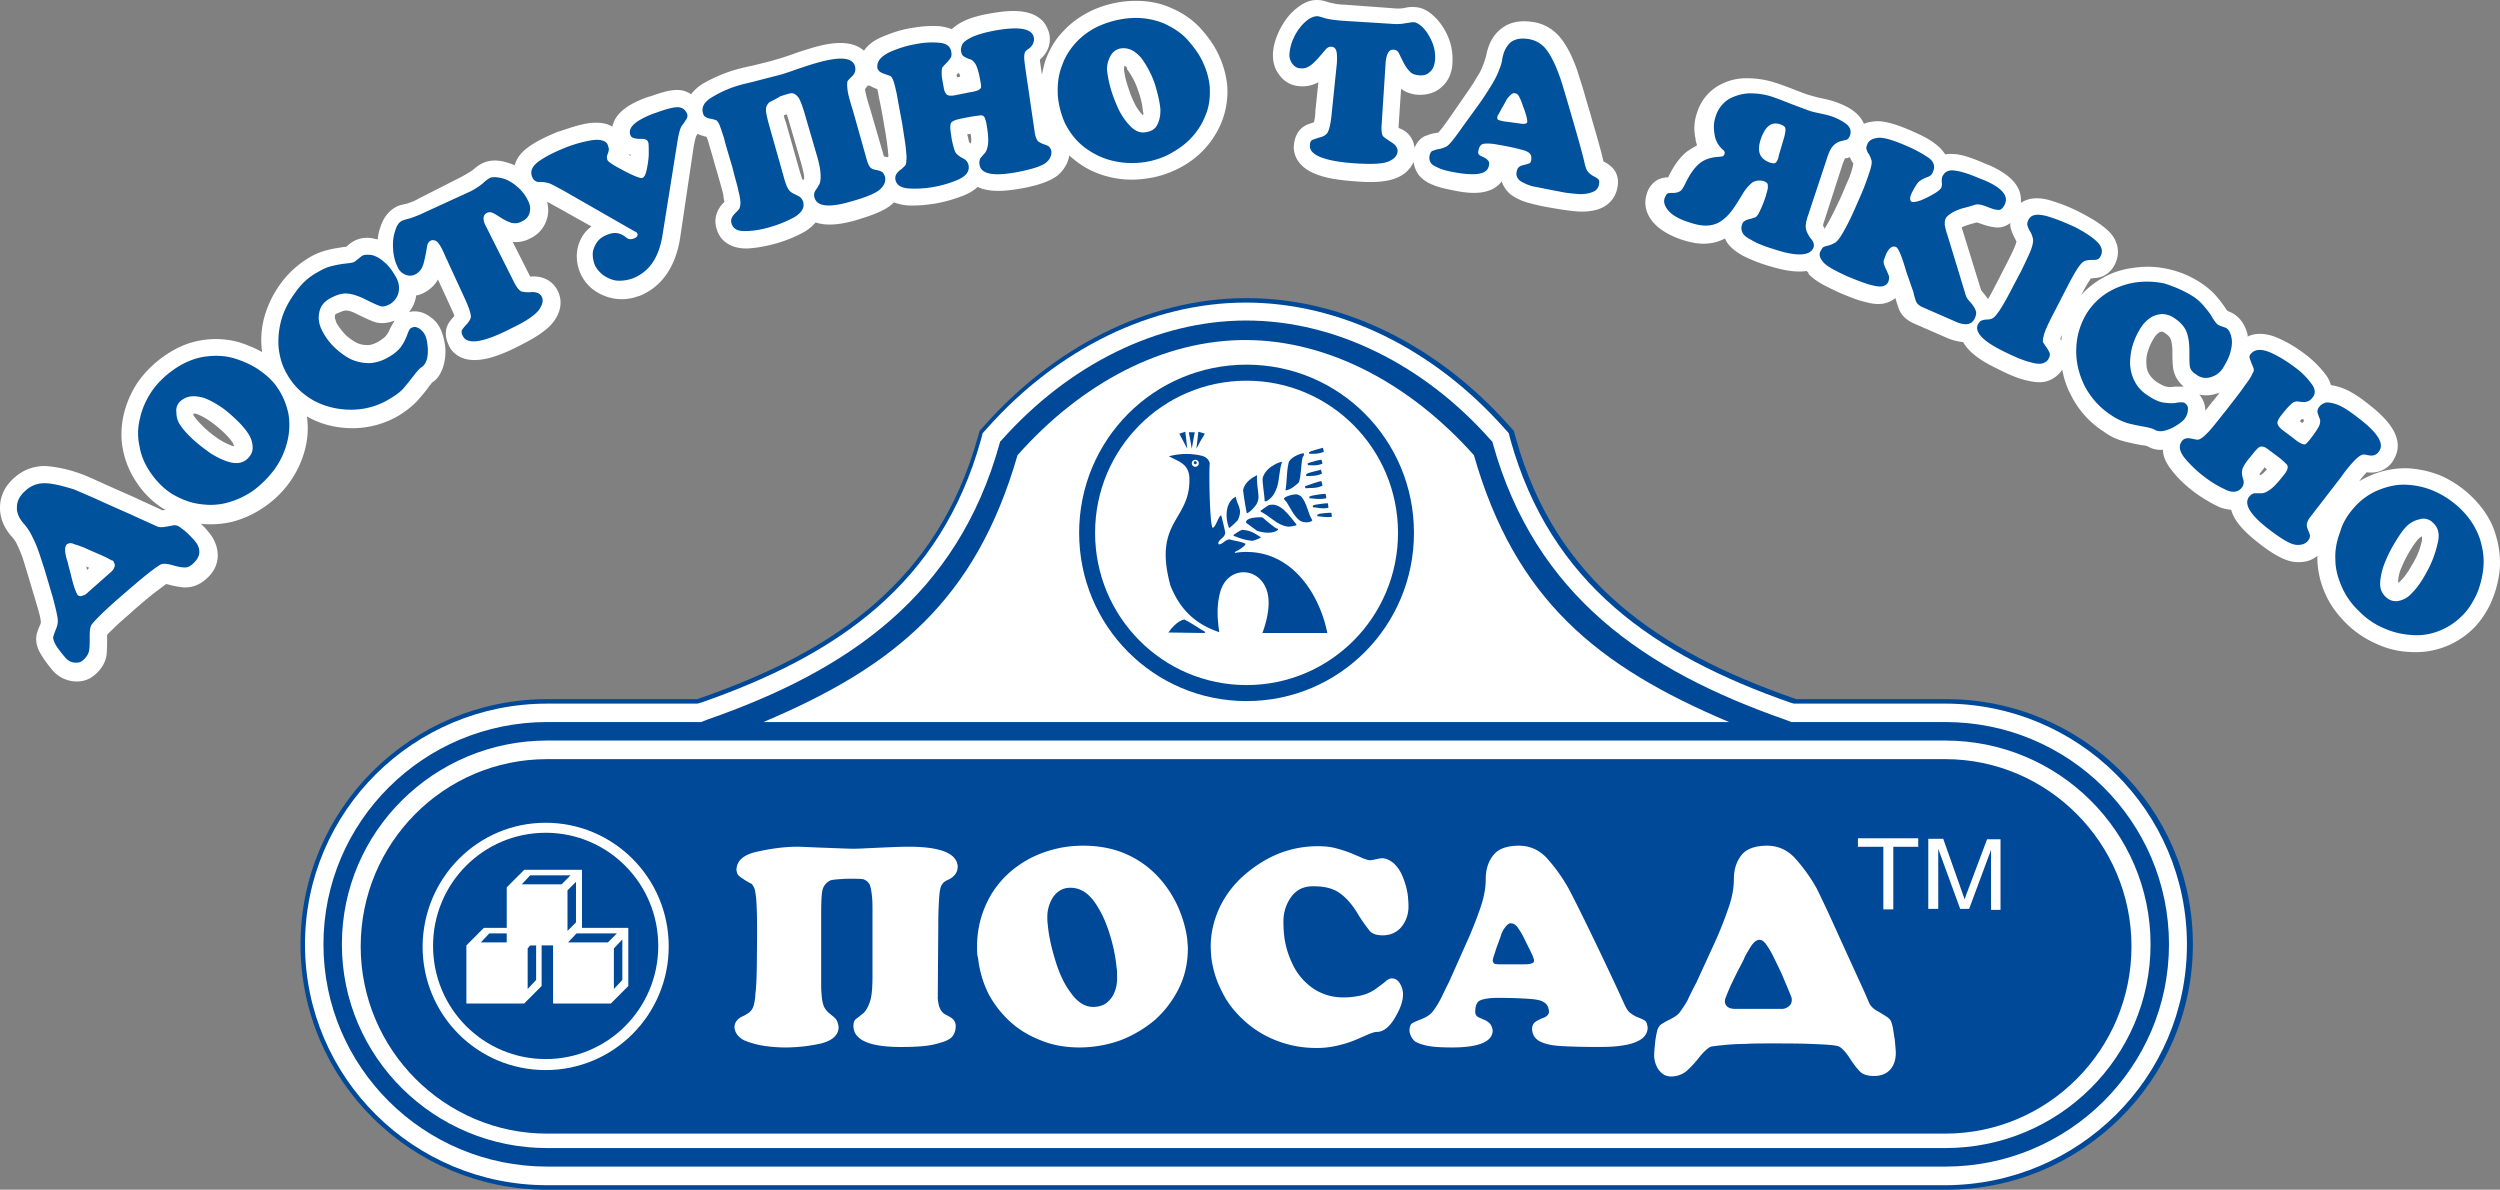 <?xml version="1.0" encoding="UTF-8"?> <svg xmlns="http://www.w3.org/2000/svg" xmlns:xlink="http://www.w3.org/1999/xlink" width="145" height="69"><rect width="100%" height="100%" fill="#808080" stroke="none"/><use xlink:href="#path0_fill" fill="#FFF"></use><use xlink:href="#path1_fill" transform="translate(.98 .94)" fill="#00529C"></use><use xlink:href="#path2_fill" transform="translate(105.54 7.99)" fill="#00529C"></use><use xlink:href="#path3_fill" transform="translate(17.43 17.29)" fill="#004999"></use><use xlink:href="#path4_fill" transform="translate(17.69 17.55)" fill="#FFF"></use><use xlink:href="#path5_fill" transform="translate(20.92 44.03)" fill="#004999"></use><use xlink:href="#path6_fill" transform="translate(68.95 25.07)" fill="#004999"></use><use xlink:href="#path7_fill" transform="translate(69.39 25.04)" fill="#004999"></use><use xlink:href="#path8_fill" transform="translate(68.4 25.04)" fill="#004999"></use><use xlink:href="#path9_fill" transform="translate(67.77 35.93)" fill="#004999"></use><use xlink:href="#path10_fill" transform="translate(71.55 30.73)" fill="#004999"></use><use xlink:href="#path11_fill" transform="translate(72.27 30)" fill="#004999"></use><use xlink:href="#path12_fill" transform="translate(71.14 28.81)" fill="#004999"></use><use xlink:href="#path13_fill" transform="translate(73.11 29.27)" fill="#004999"></use><use xlink:href="#path14_fill" transform="translate(74.47 28.67)" fill="#004999"></use><use xlink:href="#path15_fill" transform="translate(72.1 27.56)" fill="#004999"></use><use xlink:href="#path16_fill" transform="translate(73.23 26.78)" fill="#004999"></use><use xlink:href="#path17_fill" transform="translate(74.56 26.29)" fill="#004999"></use><use xlink:href="#path18_fill" transform="translate(75.69 27.91)" fill="#004999"></use><use xlink:href="#path19_fill" transform="translate(75.75 27.24)" fill="#004999"></use><use xlink:href="#path20_fill" transform="translate(75.84 26.66)" fill="#004999"></use><use xlink:href="#path21_fill" transform="translate(75.92 25.97)" fill="#004999"></use><use xlink:href="#path22_fill" transform="translate(75.94 28.64)" fill="#004999"></use><use xlink:href="#path23_fill" transform="translate(76.14 29.19)" fill="#004999"></use><use xlink:href="#path24_fill" transform="translate(76.4 29.74)" fill="#004999"></use><use xlink:href="#path25_fill" transform="translate(67.61 26.33)" fill="#004999"></use><use xlink:href="#path26_fill" transform="translate(62.59 21.15)" fill="#004999"></use><use xlink:href="#path27_fill" transform="translate(69.24 26.75)" fill="#004999"></use><use xlink:href="#path28_fill" transform="translate(18.76 18.59)" fill="#004999"></use><use xlink:href="#path29_fill" transform="translate(24.51 47.72)" fill="#FFF"></use><use xlink:href="#path30_fill" transform="translate(95.94 49.05)" fill="#FFF"></use><use xlink:href="#path31_fill" transform="translate(81.75 49.05)" fill="#FFF"></use><use xlink:href="#path32_fill" transform="translate(70.22 49.08)" fill="#FFF"></use><use xlink:href="#path33_fill" transform="translate(56.67 49.05)" fill="#FFF"></use><use xlink:href="#path34_fill" transform="translate(42.6 49.11)" fill="#FFF"></use><use xlink:href="#path35_fill" transform="translate(111.84 48.65)" fill="#FFF"></use><use xlink:href="#path36_fill" transform="translate(107.76 48.62)" fill="#FFF"></use><use xlink:href="#path37_fill" transform="translate(27.05 50.45)" fill="#FFF"></use><defs><path id="path0_fill" d="M104.787 15.717c-.751.116-1.618-.116-2.283-.32a8.84 8.84 0 0 1-1.445-.58c-.347-.203-.722-.465-.925-.813l-.086-.174a2.405 2.405 0 0 1-.983.29c-.491.058-1.011-.058-1.474-.203-.607-.203-1.213-.494-1.647-.958-.434-.465-.636-1.075-.434-1.714.116-.377.376-.725.752-.87.173-.059.318-.088.491-.088.26-.552.607-1.103 1.07-1.48.202-.146.404-.262.606-.378-.029-.116-.086-.232-.086-.378a2.682 2.682 0 0 1 .086-1.51 2.737 2.737 0 0 1 1.185-1.539 3.205 3.205 0 0 1 1.705-.464c.549 0 1.127.087 1.647.261.376.116.752.262 1.127.407.318.116.636.261.983.348.202.058.405.116.578.145.26.058.52.117.78.204.405.145.809.319 1.127.58.26.204.434.436.549.697.203-.087.405-.116.636-.145.723-.058 1.734.378 2.37.668.462.203.896.435 1.271.755.174.145.318.32.434.493.231-.029.433-.029.693 0 .55.088 1.128.32 1.648.552l.231.087c.838.378 1.821.988 1.821 2.004v.174c.491-.348 1.184-.32 1.791-.116a9.577 9.577 0 0 1 1.705.697c.492.261 1.012.551 1.445.929.636.523.896 1.307.491 2.09-.173.32-.433.581-.809.698-.173.058-.375.058-.578.087-.029.058-.057.116-.086.145-.174.261-.318.552-.463.813a4.884 4.884 0 0 1 1.041-.871 4.719 4.719 0 0 1 1.936-.697 5.425 5.425 0 0 1 2.052.058 5.61 5.61 0 0 1 1.878.784c.318.203.636.465.896.755.202.232.405.494.578.755.029.058.058.087.116.145.144.058.289.116.404.203.376.262.607.64.723 1.075a.445.445 0 0 1 .028.203c.521-.261 1.185-.174 1.763.087.607.261 1.156.61 1.676 1.016.405.32.752.668 1.041 1.046.173.203.289.435.347.668.26.029.52.116.751.203.52.203 1.069.61 1.503.958.809.639 1.907 1.655 1.56 2.788a2.194 2.194 0 0 1-.26.522c-.347.465-.896.668-1.474.581a4.14 4.14 0 0 0-.433.523c.231-.146.491-.262.751-.378a5.183 5.183 0 0 1 1.994-.377 5.847 5.847 0 0 1 1.994.435 6.09 6.09 0 0 1 1.763 1.19c.607.581 1.098 1.278 1.358 2.062.231.697.347 1.423.289 2.178a6.29 6.29 0 0 1-.491 1.888 5.228 5.228 0 0 1-.925 1.422 4.76 4.76 0 0 1-3.814 1.48 5.039 5.039 0 0 1-1.966-.492 5.755 5.755 0 0 1-1.705-1.162c-.491-.493-.924-1.045-1.213-1.713a5.196 5.196 0 0 1-.463-1.974v-.233c-.375.32-.867.407-1.358.349-.722-.087-1.589-.726-2.138-1.162-.578-.464-1.301-1.103-1.503-1.858-.289-.03-.578-.087-.838-.233a7.86 7.86 0 0 1-1.474-.929 6.578 6.578 0 0 1-1.185-1.19c-.26-.349-.462-.726-.462-1.133a1.413 1.413 0 0 1-.896-.203 1.222 1.222 0 0 0-.318-.058 13.977 13.977 0 0 1-1.069-.232 3.475 3.475 0 0 1-1.185-.581 5.286 5.286 0 0 1-1.85-2.062 4.944 4.944 0 0 1-.52-1.51 1.638 1.638 0 0 1-.722.61c-.434.203-.954.116-1.416 0-.607-.145-1.243-.464-1.821-.755-.636-.32-1.416-.784-1.792-1.452a3.088 3.088 0 0 1-.982-.261l-1.792-.784a2.087 2.087 0 0 1-.549-.32 1.406 1.406 0 0 1-.434-.638c-.057-.174-.115-.349-.173-.552a1.458 1.458 0 0 1-.462.261c-.405.146-.867.088-1.272-.029-.52-.116-1.04-.348-1.532-.551-.549-.262-1.358-.61-1.762-1.075 0-.058-.058-.116-.116-.174zm1.04-2.439c0-.029.029-.029.029-.058.318-.523.607-1.133.867-1.684.174-.378.318-.755.492-1.133.115-.261.202-.551.26-.813 0-.029 0-.058.029-.087a1.565 1.565 0 0 1-.203-.377h-.029a.834.834 0 0 1-.26.058 2.72 2.72 0 0 0-.173.435l-1.012 3.136c-.028.087-.086.233-.086.349.029.058.058.087.086.116-.028.029-.028.029 0 .058zm22.917 9.495a.405.405 0 0 1-.202.058c-.318.116-.665.116-.983.058.231.262.347.581.347.93.173-.204.318-.407.462-.581.145-.174.261-.32.376-.465zm-9.161-3.34a1.84 1.84 0 0 0-.086.233c.028.03.028.058.057.087 0-.087.029-.203.029-.32zm-2.976-6.503c-.232.174-.521.29-.838.26-.347-.028-.694-.144-1.012-.26-.029 0-.087-.03-.115-.03-.174.059-.347.088-.492.146-.115.029-.26.087-.375.145.028.058.028.116.057.174l1.07 3.455a.631.631 0 0 0 .115.146c.087.116.203.261.289.377.231-.377.463-.87.578-1.074l.52-1.016c.174-.349.405-.784.521-1.133 0-.029.028-.087.028-.116 0-.03-.028-.03-.028-.058-.087-.174-.203-.378-.261-.58-.057-.146-.086-.291-.057-.436zm10.056 9.495a1.691 1.691 0 0 1-.606-.988c-.058-.348-.058-.726-.058-1.074 0-.232-.029-.523-.116-.726-.058-.145-.26-.29-.404-.377-.029 0-.058-.03-.087-.03a.411.411 0 0 0-.174.059.894.894 0 0 0-.231.232 3.212 3.212 0 0 0-.404.842c-.087.261-.116.523-.087.784 0 .203.058.407.173.58.116.175.261.32.434.436.144.087.376.233.549.262.144.029.318.029.462 0h.549zm4.393 5.14c.029 0 .058-.03.087-.03.115-.058.231-.203.347-.32a.633.633 0 0 1-.145-.115l-.058.087c-.058.087-.173.203-.231.32 0 .028 0 .057.029.057h-.029zm2.543-3.253h-.115c-.029.03-.058.058-.087.116l.144.116c.029-.058.058-.087.087-.116 0-.058-.029-.087-.029-.116zm6.878 6.795c-.058.029-.116.058-.173.116-.174.174-.347.435-.492.668a6.85 6.85 0 0 0-.52 1.016 2.13 2.13 0 0 0-.202.842v.058a.746.746 0 0 0 .173-.145c.289-.29.52-.697.723-1.045a4.34 4.34 0 0 0 .491-1.278v-.232zM82.044 8.574c.115-.29.318-.552.636-.697h.028a2.3 2.3 0 0 1 .636-.174c.029 0 .058 0 .087-.03.202-.202.52-.667.665-.87l.982-1.423c.202-.29.405-.58.578-.9a2.93 2.93 0 0 0 .347-.668c.087-.203.144-.407.202-.61.116-.61.376-1.161.867-1.539.55-.435 1.214-.493 1.907-.377.694.116 1.272.522 1.677 1.103.346.494.606 1.075.809 1.655.086.262.173.552.26.813.173.552.318 1.104.491 1.655.26.93.55 1.859.78 2.817v.029c.232.116.434.261.578.436.26.319.318.697.231 1.103-.115.61-.52 1.045-1.127 1.249a3.392 3.392 0 0 1-1.213.116c-.376-.03-.752-.087-1.127-.146-.52-.087-1.04-.174-1.56-.319a3.26 3.26 0 0 1-1.128-.494 1.626 1.626 0 0 1-.549-.784c-.607.813-1.792.726-2.659.552-.433-.087-.924-.174-1.33-.348-.375-.145-.721-.378-.924-.726a1.686 1.686 0 0 1-.202-.61c-.174.436-.55.755-.983.93-.664.29-1.676.26-2.37.203-1.155-.088-3.207-.262-3.554-1.656-.029-.145-.058-.29-.029-.435.03-.465.231-.9.636-1.133.144-.087.347-.145.52-.203.058-.203.087-.494.087-.668l.173-1.655a1.932 1.932 0 0 1-1.069.232 1.564 1.564 0 0 1-1.243-.725c-.26-.349-.346-.784-.318-1.22.03-.494.203-.958.405-1.365.231-.435.491-.813.867-1.132.405-.349.867-.61 1.416-.552.173 0 .405.087.607.145.26.058.549.116.81.116l2.802.204c.231.029.463.029.665 0 .231-.058.462-.087.694-.058.462.029.838.29 1.155.61.318.319.578.725.752 1.16.202.495.26.988.231 1.51-.029.494-.202.959-.578 1.307-.376.378-.896.523-1.445.494-.347-.029-.694-.145-.954-.348l-.144 2.177v.088c.029.029.087.029.115.058.434.174.752.58.81 1.103zm-21.617-4.24c.058-.26.116-.551.203-.812.23-.64.578-1.249 1.069-1.743.462-.493 1.04-.9 1.676-1.19a6.107 6.107 0 0 1 2.052-.523c.838-.058 1.676.03 2.456.378.694.29 1.3.697 1.792 1.248.434.494.81 1.017 1.07 1.626.23.523.375 1.075.433 1.626a4.802 4.802 0 0 1-.318 2.12 5.185 5.185 0 0 1-1.127 1.713 5.352 5.352 0 0 1-1.676 1.133c-.636.29-1.3.435-1.994.493a5.456 5.456 0 0 1-2.052-.232 4.966 4.966 0 0 1-1.763-.958 1.406 1.406 0 0 1-.231-.203c-.058.435-.29.813-.636 1.132-.549.465-1.59.697-2.283.813-.722.116-1.676.232-2.399-.116-.202.203-.462.348-.722.464a8.53 8.53 0 0 1-1.676.494c-.55.087-1.098.145-1.676.116a3.083 3.083 0 0 1-.78-.174c-.492.523-1.503.813-2.14 1.016-.693.204-1.646.407-2.398.145a2.504 2.504 0 0 1-.664.552c-.52.29-1.04.494-1.619.668-.549.145-1.098.261-1.647.29-.838.03-1.59-.319-1.82-1.161-.174-.58.028-1.133.462-1.539a1.752 1.752 0 0 1-.058-.348c-.087-.436-.231-.871-.347-1.307-.173-.552-.318-1.133-.491-1.684-.029-.145-.087-.29-.145-.436a2.83 2.83 0 0 1-.462-.145c-.029 0-.029-.029-.058-.029-.029.058-.057.087-.086.145a5.078 5.078 0 0 0-.145.639l-.78 5.256c-.231 1.48-.925 2.787-2.37 3.368h-.029a2.724 2.724 0 0 1-1.445.145 2.83 2.83 0 0 1-1.242-.552 2.423 2.423 0 0 1-.752-1.045 2.4 2.4 0 0 1-.115-1.277c.086-.407.26-.784.549-1.075.087-.087.173-.174.26-.232L32.28 12c-.173-.087-.347-.203-.55-.29.088.32.088.639 0 .958a1.79 1.79 0 0 1-.982 1.162 1.77 1.77 0 0 1-1.011.203l.982 1.945c0 .03.03.059.03.059h.115c.607-.03 1.185.232 1.474.813.318.61.173 1.248-.203 1.77-.404.582-1.3 1.075-1.936 1.395-1.011.522-2.89 1.422-3.901.406a1.105 1.105 0 0 1-.26-.377c-.203-.407-.26-.872-.03-1.278.088-.145.232-.32.348-.436-.058-.203-.203-.464-.26-.61l-.694-1.51c-.173.32-.462.581-.78.756a1.663 1.663 0 0 1-.491.174v.058a1.97 1.97 0 0 1-.405.9 1.373 1.373 0 0 1 1.011.145c.318.175.578.407.752.726.173.32.26.668.318 1.017.057.377.029.755-.058 1.132-.116.436-.318.842-.694 1.074-.058.087-.144.175-.202.262-.202.29-.462.58-.694.842-.317.32-.664.58-1.04.813a5.298 5.298 0 0 1-2.659.726c-.924 0-1.82-.204-2.63-.668h-.028a4.78 4.78 0 0 1-.116 1.916 5.735 5.735 0 0 1-.867 1.859 5.852 5.852 0 0 1-1.474 1.451 5.827 5.827 0 0 1-1.878.872 5.508 5.508 0 0 1-1.82.116c.173.145.317.32.462.493.318.378.52.843.52 1.336 0 .552-.26 1.016-.665 1.365-.347.32-.81.522-1.3.493a4.738 4.738 0 0 1-.925-.174c-.029 0-.058 0-.087-.029-.173.116-.375.29-.549.407-.462.348-.896.726-1.33 1.103-.375.349-.78.668-1.155 1.045-.116.117-.29.262-.405.407v.145c0 .32 0 .668-.029.987-.057.465-.318.872-.664 1.162-.376.348-.867.465-1.387.377a1.858 1.858 0 0 1-1.099-.638c-.289-.349-.578-.726-.78-1.133-.144-.32-.202-.639-.115-.987.057-.174.115-.349.202-.523 0-.029.029-.087.029-.087 0-.29-.174-.842-.26-1.132l-.492-1.655c-.115-.349-.202-.697-.318-1.017a6.948 6.948 0 0 0-.289-.697 1.648 1.648 0 0 0-.346-.522C.26 30.642 0 30.09 0 29.452c0-.784.376-1.365.896-1.8a2.568 2.568 0 0 1 1.907-.61 7.63 7.63 0 0 1 1.792.406c.433.145.896.378 1.3.552.694.32 1.388.61 2.081.929.491.232.954.436 1.445.668.058 0 .116-.03.173-.03-.028-.028-.057-.057-.115-.057a5.129 5.129 0 0 1-1.503-1.452 5.103 5.103 0 0 1-.838-1.946c-.144-.667-.116-1.364.029-2.032a5.74 5.74 0 0 1 .81-1.888 6.2 6.2 0 0 1 1.502-1.51c.693-.493 1.445-.842 2.283-.958a4.966 4.966 0 0 1 2.167.145c.434.146.867.32 1.272.552 0-.087-.03-.203-.03-.29a5.012 5.012 0 0 1 .261-2.062 6.054 6.054 0 0 1 .982-1.8 5.595 5.595 0 0 1 1.532-1.336 3.772 3.772 0 0 1 1.07-.435c.317-.087.606-.117.924-.175.058 0 .116 0 .174-.029a1.86 1.86 0 0 1 .375-.29c.405-.232.838-.261 1.272-.145.058 0 .115.029.144.029.03-.232.058-.436.145-.668.144-.494.433-.958.924-1.22.145-.087.405-.145.578-.174.26-.087.52-.174.752-.32l2.514-1.277c.202-.116.405-.232.578-.348.174-.146.376-.32.578-.407.405-.203.867-.203 1.3-.087.203.058.405.116.578.203.116-.464.463-.842.896-1.132.52-.349 1.098-.61 1.676-.842h.03c.52-.174 1.097-.378 1.647-.465.433-.058.895-.058 1.271.116a.632.632 0 0 1 .145.087c.173-.9 1.156-1.393 1.936-1.684l.26-.087h.029c.491-.174 1.214-.435 1.763-.348.202.029.404.116.578.232.202-.261.462-.494.78-.668a8.717 8.717 0 0 1 1.792-.755c.317-.087.664-.174.982-.232.434-.116.867-.203 1.33-.348.346-.088.664-.204 1.011-.32.376-.145.78-.261 1.156-.377.896-.262 2.196-.523 2.977.174.23-.349.606-.61 1.011-.784.607-.261 1.214-.465 1.878-.552a6.3 6.3 0 0 1 1.474-.087c.26.03.52.087.723.174.202-.174.404-.32.636-.435.52-.262 1.155-.407 1.705-.494 1.011-.174 2.485-.32 3.12.697.087.174.174.348.203.523.116.58-.116 1.103-.55 1.48.03.29.087.581.116.872zm-10.085.61c-.058.088-.116.146-.174.233.058.348.174.755.29 1.103l.809 2.788c.057.029.144.029.202.058l.058-.058c0-.117-.03-.262-.03-.378-.057-.435-.115-.9-.202-1.336a30.022 30.022 0 0 0-.318-1.713c-.028-.145-.057-.32-.086-.464-.145-.058-.29-.116-.434-.204-.057 0-.086 0-.115-.029zM22.888 18.592c-.376.145-.752.203-1.156.087-.318-.116-.665-.29-.983-.436-.202-.116-.462-.232-.693-.232-.145 0-.376.116-.52.174-.03 0-.058.03-.087.058-.029.058-.029.117-.029.175.029.116.058.203.087.29.144.261.346.523.578.755.202.174.404.32.635.435.203.088.405.117.607.117.203 0 .405-.088.578-.175.145-.087.376-.232.492-.377.086-.116.173-.261.23-.407.088-.174.174-.319.26-.464zm13.524-9.64l.174.087V8.98c-.058 0-.116-.03-.173-.03zm10.23 1.451v-.087c0-.232-.115-.61-.173-.842l-.693-2.38a8.027 8.027 0 0 0-.145-.465c-.029 0-.058.029-.087.029-.028 0-.057.029-.086.029.029.116.058.26.115.377l.838 2.962c.03.087.087.261.116.377.029 0 .058.03.058.03.029-.03.058-.03.058-.03zm9.653-2.09c.029-.03.029-.058.029-.087.029-.117 0-.29-.03-.465-.057 0-.115.029-.201.029l.028.087c.03.087.058.261.087.378.03 0 .03.029.058.029 0 .029 0 .029.029.029zm-.723-4.066l-.086.088c0 .058 0 .087.029.145l.173-.03c0-.057-.029-.115-.029-.144-.029-.059-.058-.059-.087-.059zM5.057 33.053l.116-.116c-.029-.029-.087-.029-.116-.058-.029 0-.029-.03-.058-.03.03.088.03.146.058.204zm6.156-9.06c0 .088.029.146.086.204.145.203.376.435.55.61.288.261.578.493.895.697.232.145.52.29.78.377h.058c-.029-.058-.057-.145-.086-.203-.232-.349-.578-.668-.896-.93-.347-.29-.723-.551-1.156-.725-.029 0-.145-.058-.231-.03zm54.012-20.18c-.03.058-.03.145-.03.232.03.262.087.552.174.813.116.378.231.726.405 1.075.115.261.289.522.49.726l.03.029a.25.25 0 0 0 0-.204 4.62 4.62 0 0 0-.29-1.248 4.097 4.097 0 0 0-.635-1.22c.029-.058-.058-.174-.144-.203z"></path><path id="path1_fill" d="M2.171 36.296c-.058-.145-.087-.261-.058-.32.03-.086.058-.202.145-.406.086-.203.115-.348.115-.493 0-.233-.115-.697-.289-1.365l-.49-1.655c-.145-.436-.261-.813-.348-1.046a6.229 6.229 0 0 0-.347-.813 3.39 3.39 0 0 0-.49-.755c-.29-.319-.434-.667-.405-.987 0-.348.173-.668.549-.987.346-.29.722-.407 1.185-.378.462.03.982.175 1.56.349.145.058.55.232 1.214.523.693.319 1.358.61 2.08.929.694.32 1.214.552 1.532.697.116.058.29.058.463.029.173-.03.346-.058.49-.087.145-.03.29.029.434.145.29.203.55.464.78.726.203.232.29.435.29.668 0 .232-.116.435-.318.638-.203.204-.405.29-.578.262-.174 0-.405-.058-.723-.145-.318-.088-.549-.088-.664 0-.347.203-1.07.784-2.168 1.742-.982.842-1.56 1.423-1.792 1.713-.086.116-.115.348-.115.668 0 .348 0 .61-.029.813-.029.203-.145.406-.347.58-.144.146-.347.175-.549.146-.202-.03-.376-.145-.52-.32-.29-.348-.52-.639-.607-.87zm3.323-4.733c-.289-.174-.635-.32-1.04-.493-.405-.175-.636-.29-.751-.32-.203-.087-.376-.116-.492-.174a.377.377 0 0 0-.317.058c-.087.087-.116.232-.087.465.029.232.087.406.144.58.03.175.116.436.203.813.086.349.173.668.289.93.028.058.057.087.057.116.058.087.145.116.26.087.087-.03.203-.058.29-.145l1.444-1.278a.603.603 0 0 0 .174-.29c.029-.087 0-.175-.058-.262 0-.058-.058-.087-.116-.087zm2.283-5.052c-.346-.494-.578-1.017-.664-1.568a3.432 3.432 0 0 1 .029-1.626c.115-.552.346-1.046.664-1.54.318-.464.752-.9 1.243-1.248.607-.435 1.243-.697 1.85-.784.635-.087 1.213-.058 1.762.116.55.174 1.04.407 1.445.697s.752.61.983.958c.347.494.549 1.017.665 1.568a4.009 4.009 0 0 1-.087 1.655 4.674 4.674 0 0 1-.723 1.54 6.054 6.054 0 0 1-1.213 1.219 4.77 4.77 0 0 1-1.561.726c-.55.145-1.098.145-1.647.058-.55-.087-1.04-.29-1.532-.58-.462-.291-.867-.698-1.214-1.191zm1.821-4.269a.728.728 0 0 0-.347.726c0 .32.087.581.29.842.144.204.375.465.693.755.318.29.665.552 1.04.813.376.233.752.407 1.098.494.347.087.636.058.896-.116.26-.203.405-.436.405-.726s-.087-.58-.29-.871c-.23-.349-.577-.697-1.04-1.104a5.174 5.174 0 0 0-1.444-.9c-.55-.174-.983-.145-1.301.087zm7.86-7.404c.29-.174.55-.29.81-.348a6.5 6.5 0 0 1 .809-.146c.289-.029.462-.058.52-.116.087-.058.144-.116.231-.174.058-.058.145-.116.174-.145.144-.087.346-.087.578-.058.23.058.462.174.722.406.26.203.462.494.665.842.173.29.23.581.173.9-.058.29-.231.523-.491.697-.231.116-.405.174-.578.116-.174-.058-.434-.174-.838-.377-.405-.203-.752-.32-1.07-.348-.317-.03-.664.087-1.069.319-.23.145-.404.32-.491.552a1.454 1.454 0 0 0-.087.697c.03.232.116.464.232.667.202.378.462.697.75.959.29.26.608.493.926.638.346.146.693.204 1.04.204a2.397 2.397 0 0 0 1.04-.32c.376-.203.636-.435.78-.639.145-.203.26-.435.347-.667.087-.233.145-.378.232-.407.144-.087.26-.087.433 0a1 1 0 0 1 .347.349c.087.145.144.348.173.638.03.262.03.523-.029.784-.057.233-.173.407-.317.494-.087.058-.232.203-.434.465-.202.26-.405.522-.607.755-.202.232-.491.435-.838.638a4.252 4.252 0 0 1-2.196.61c-.78 0-1.503-.174-2.168-.523-.664-.377-1.184-.87-1.56-1.539-.29-.493-.434-1.016-.492-1.597a4.732 4.732 0 0 1 .203-1.684c.173-.551.462-1.045.809-1.51.347-.493.78-.87 1.271-1.132zm8.844-4.675c.288-.145.549-.32.75-.494.145-.145.29-.232.377-.29.144-.058.346-.058.635 0 .29.058.578.203.867.436.29.232.52.493.694.842.144.26.173.493.116.726-.058.232-.203.406-.463.522-.202.116-.376.116-.578.087a2.796 2.796 0 0 1-.607-.29c-.23-.145-.404-.261-.491-.29a.367.367 0 0 0-.347 0c-.231.116-.26.406-.029.813l1.59 3.165c.173.348.318.522.462.58.145.03.347.058.607.03.289 0 .462.087.55.26.115.204.057.465-.145.756-.203.29-.723.668-1.59 1.074-1.618.842-2.572.987-2.832.465-.087-.145-.087-.262-.058-.349a2.24 2.24 0 0 1 .29-.348c.144-.175.23-.32.23-.436 0-.203-.144-.61-.404-1.161l-1.07-2.323-.115-.262c-.173-.377-.318-.58-.433-.638a.348.348 0 0 0-.29-.03.388.388 0 0 0-.202.233c-.029.116-.058.32-.115.61-.058.29-.116.551-.203.726a.915.915 0 0 1-.404.406.671.671 0 0 1-.578 0 .799.799 0 0 1-.434-.436 2.622 2.622 0 0 1-.26-1.016c-.029-.377 0-.755.116-1.074.087-.32.231-.523.433-.61.03 0 .145-.058.405-.116.347-.116.636-.232.925-.377l2.6-1.191zm5.433-.03c-.376-.202-.636-.348-.839-.435a1.954 1.954 0 0 0-.549-.087c-.23.03-.375-.087-.462-.29-.145-.349.029-.668.462-.958.434-.29.925-.523 1.503-.755a7.572 7.572 0 0 1 1.445-.407c.347-.058.578-.029.722.03.145.057.232.144.26.26.03.088.058.175.058.233a.901.901 0 0 1-.057.232c-.03.087-.058.145-.058.203 0 .058 0 .088.029.175s.202.203.491.377c.318.174.636.349.954.494.317.145.52.203.578.174.115-.03.202-.203.26-.494.058-.29.115-.61.115-.929 0-.32 0-.552-.029-.639a.261.261 0 0 0-.173-.174c-.087-.029-.202-.029-.347-.029a1.08 1.08 0 0 1-.347-.058.261.261 0 0 1-.173-.174c-.144-.436.289-.813 1.3-1.22l.26-.087c.636-.232 1.04-.32 1.272-.29.231.029.376.174.463.377a.353.353 0 0 1-.03.29c-.057.088-.144.233-.26.378-.115.145-.202.494-.288 1.045l-.839 5.256c-.202 1.365-.78 2.207-1.762 2.584-.347.117-.665.146-.954.117a1.901 1.901 0 0 1-.78-.349c-.203-.174-.376-.377-.463-.61-.086-.261-.115-.493-.086-.726a1.49 1.49 0 0 1 .289-.61c.144-.174.346-.29.578-.377.144-.058.289-.087.404-.087.145 0 .231.03.318.058.087.03.173.087.231.116.058.058.116.087.145.116.115.088.26.088.404.03.174-.059.26-.175.203-.29-.03-.059-.058-.088-.145-.117l-4.104-2.352zM43.64 4.995a.686.686 0 0 0-.174.262c-.029.087-.029.203 0 .377.03.174.087.407.174.726l.838 2.962c.115.435.231.697.347.813.115.116.26.174.433.261a.566.566 0 0 1 .347.378c.087.348-.087.61-.491.87a6.899 6.899 0 0 1-1.416.582c-.492.145-.954.232-1.416.232-.463.029-.752-.116-.839-.465-.057-.203.03-.377.232-.58.115-.117.202-.204.23-.262a.78.78 0 0 0 .059-.32c0-.144-.03-.377-.116-.696-.058-.32-.202-.755-.347-1.365-.23-.784-.404-1.336-.491-1.713-.116-.348-.202-.61-.26-.755-.058-.145-.145-.232-.173-.261a1.53 1.53 0 0 0-.318-.087c-.145-.03-.26-.058-.318-.117-.087-.029-.116-.116-.145-.203-.115-.377.087-.697.607-.987a6.37 6.37 0 0 1 1.59-.668c.057-.029.375-.087.924-.232.55-.145 1.012-.262 1.359-.349a21.87 21.87 0 0 0 1.04-.348c.433-.145.78-.261 1.098-.349 1.33-.377 2.052-.319 2.196.204.058.232 0 .435-.202.61-.115.116-.202.203-.231.26-.029.088-.029.233 0 .494.029.262.144.668.318 1.22l.809 2.875c.058.174.116.32.173.377.058.087.174.145.347.174.145.03.26.058.347.117.058.029.116.116.173.26.058.233 0 .465-.23.698-.203.232-.781.493-1.735.755-1.271.377-1.965.29-2.11-.204a.482.482 0 0 1 .03-.406c.057-.087.144-.203.202-.32.087-.116.115-.29.115-.551 0-.262-.057-.639-.202-1.133l-.694-2.38c-.144-.523-.288-.872-.375-1.017-.116-.145-.202-.232-.347-.261-.058-.03-.289.029-.722.174-.376.232-.607.32-.636.348zm15.403 1.8c.029.175.087.32.144.407.058.087.174.145.318.203.145.059.26.088.347.146a.562.562 0 0 1 .145.261c.028.232-.058.465-.29.668-.23.203-.837.406-1.791.58-1.3.233-1.994.088-2.08-.435-.03-.174 0-.32.057-.407.087-.087.144-.174.26-.29.087-.116.144-.29.173-.523.03-.26 0-.638-.086-1.132-.03-.203-.087-.32-.116-.407-.058-.087-.115-.116-.202-.116-.087 0-.231.03-.463.058-.49.088-.809.146-.982.204-.174.058-.29.116-.318.232-.029.087-.029.261 0 .465l.058.406c.086.436.173.726.26.842.115.116.231.203.404.29a.561.561 0 0 1 .318.407c.058.348-.144.61-.578.813a6.373 6.373 0 0 1-1.445.436c-.49.087-.982.116-1.444.087-.463-.03-.723-.204-.78-.523-.03-.203.057-.377.288-.552.116-.087.203-.174.26-.232.058-.058.087-.145.087-.32.029-.145 0-.377-.029-.696-.029-.32-.115-.784-.202-1.394-.145-.784-.26-1.394-.318-1.742-.087-.378-.145-.639-.202-.784a.887.887 0 0 0-.145-.262 2.844 2.844 0 0 0-.318-.116c-.144-.058-.231-.087-.318-.145-.057-.058-.115-.116-.144-.203-.058-.378.173-.668.693-.93a6.362 6.362 0 0 1 1.648-.493 4.517 4.517 0 0 1 1.242-.058c.405.029.636.203.694.494.029.145.029.29-.029.377a2.246 2.246 0 0 1-.289.349 1.395 1.395 0 0 0-.202.232c-.03.087-.03.203-.03.377 0 .175.059.436.116.755.03.233.116.378.203.436.086.058.23.058.433.029l.29-.058.577-.116a2.45 2.45 0 0 0 .491-.117c.087-.058.145-.087.174-.174 0-.058 0-.174-.03-.29-.086-.552-.201-.9-.288-1.045-.087-.146-.202-.262-.318-.29a1.543 1.543 0 0 1-.376-.175c-.086-.058-.115-.145-.144-.261-.029-.146 0-.262.058-.407.057-.145.26-.29.549-.435.318-.146.78-.29 1.445-.407 1.358-.232 2.08-.087 2.167.436.029.232-.058.435-.26.61-.145.086-.231.174-.26.232-.029.087-.058.232-.029.493.029.262.087.668.173 1.249l.434 2.962zm1.33-2.206c-.03-.61.028-1.162.23-1.684.174-.523.463-.988.839-1.394A4.123 4.123 0 0 1 62.8.552a5.46 5.46 0 0 1 1.705-.436 4.382 4.382 0 0 1 1.994.29c.578.262 1.069.581 1.445 1.017.375.435.693.87.896 1.365a4.2 4.2 0 0 1 .346 1.306c.03.61-.028 1.162-.26 1.684-.202.523-.52.988-.896 1.365-.404.407-.867.697-1.387.958a4.736 4.736 0 0 1-1.676.407 4.827 4.827 0 0 1-1.705-.203 4.363 4.363 0 0 1-1.445-.784c-.433-.349-.751-.784-1.011-1.278a4.981 4.981 0 0 1-.434-1.655zm3.727-2.73a.82.82 0 0 0-.664.436 1.498 1.498 0 0 0-.203.871c.03.261.087.61.203 1.016.115.407.288.842.462 1.22.202.406.433.726.693.987.26.261.52.378.81.349.317-.03.578-.146.722-.407.145-.261.202-.552.202-.9-.028-.407-.144-.9-.317-1.481a5.711 5.711 0 0 0-.78-1.51c-.348-.406-.694-.61-1.128-.58zM79.65.436c.318.029.607.029.896-.03.202-.029.346-.058.462-.058.144 0 .347.117.549.32.202.203.376.493.52.813.145.348.203.697.174 1.074-.03.29-.116.523-.29.668-.173.174-.375.232-.664.203-.231-.029-.405-.087-.52-.232a2.043 2.043 0 0 1-.376-.552l-.26-.522a.318.318 0 0 0-.289-.175c-.26-.029-.405.204-.462.697l-.232 3.601c-.028.377 0 .639.087.726.087.087.26.203.491.348.232.146.347.32.347.523-.029.232-.173.436-.52.58-.318.146-.954.175-1.907.117-1.82-.116-2.717-.494-2.659-1.045 0-.175.058-.29.145-.32.086-.029.23-.087.433-.145.231-.058.347-.145.433-.261.116-.175.203-.581.26-1.22l.26-2.526.03-.29c.028-.407 0-.668-.058-.785-.058-.116-.145-.174-.26-.174a.37.37 0 0 0-.29.116c-.086.088-.202.233-.404.465s-.376.407-.549.523c-.173.116-.347.174-.55.145-.201 0-.375-.116-.49-.29a.838.838 0 0 1-.145-.581c.03-.32.116-.64.29-.988.172-.348.404-.638.635-.842.26-.232.491-.319.694-.319.028 0 .173.029.433.116.347.087.665.116.983.145l2.803.175zm5.23 4.558c.26-.377.463-.697.607-.929.145-.232.29-.493.405-.755.115-.29.231-.551.26-.842.087-.435.231-.726.491-.958.26-.203.636-.261 1.098-.174.434.087.78.32 1.04.697.26.377.492.87.694 1.451.087.204.318.988.723 2.381.404 1.394.665 2.323.751 2.759.058.203.116.348.202.436a1.3 1.3 0 0 0 .318.232.987.987 0 0 1 .26.174c.058.058.058.145.03.29-.03.233-.174.378-.434.465-.26.087-.52.116-.838.087-.318-.029-.665-.058-1.04-.145-.665-.116-1.156-.232-1.503-.29a2.652 2.652 0 0 1-.752-.32c-.173-.145-.26-.32-.202-.552.029-.116.058-.203.144-.26.058-.059.174-.088.29-.117.115-.029.202-.058.288-.087.087-.03.087-.087.116-.174.029-.175 0-.32-.087-.407-.086-.087-.26-.174-.549-.232-.289-.087-.722-.174-1.387-.29-.347-.059-.578-.059-.751-.03-.145.03-.26.175-.29.436-.028.087 0 .174.059.203.057.058.144.087.26.145a.63.63 0 0 1 .26.204c.058.058.058.174.029.29-.087.465-.694.58-1.792.407-.52-.088-.896-.175-1.127-.29-.26-.117-.405-.204-.462-.32a.556.556 0 0 1-.058-.378c.029-.145.086-.261.173-.29.087-.03.231-.087.434-.116.202-.058.375-.116.462-.203.173-.146.462-.523.867-1.104l1.011-1.394zm2.226 1.22c.289.058.462.029.49-.058.03-.116-.057-.465-.26-.987a2.841 2.841 0 0 0-.201-.494c-.058-.116-.145-.203-.26-.203-.087-.03-.174.029-.26.116-.087.087-.174.174-.232.29-.058.116-.116.203-.173.32-.03.058-.087.116-.116.203-.058.087-.087.174-.144.261-.058.087-.087.145-.087.203 0 .059 0 .117.058.146.058.029.173.058.318.087l.867.116zm16.79 5.314c-.145.406-.174.697-.116.87.058.175.145.35.289.524.145.174.174.319.145.464-.174.523-.954.58-2.341.116-.578-.174-.983-.348-1.272-.523-.289-.145-.462-.29-.52-.435a.552.552 0 0 1-.029-.436c.029-.116.087-.203.174-.232.057-.058.173-.087.289-.116a4.25 4.25 0 0 0 .289-.087c.086-.03.144-.116.202-.203a6.34 6.34 0 0 0 .433-1.046c.058-.232.116-.377.116-.493 0-.116 0-.175-.029-.233a.449.449 0 0 0-.173-.116.817.817 0 0 0-.694.058 2.493 2.493 0 0 0-.549.64c-.26.435-.462.754-.636.986a2.745 2.745 0 0 1-.578.581 1.51 1.51 0 0 1-.78.29c-.318.03-.665-.029-1.098-.174-.578-.174-.983-.406-1.214-.668-.231-.26-.318-.522-.231-.755.058-.145.116-.232.173-.26.058-.03.174-.03.318-.03.145 0 .26-.029.376-.087.116-.058.202-.203.318-.436.26-.551.549-.958.838-1.19.289-.232.636-.349 1.07-.378.115 0 .201-.029.26-.029.057-.029.086-.058.115-.145.029-.087 0-.174-.116-.261a1.434 1.434 0 0 1-.462-.871c-.058-.349-.058-.668.058-1.017a1.82 1.82 0 0 1 .751-1.016 2.69 2.69 0 0 1 1.214-.348c.462 0 .896.058 1.329.203.26.087.636.232 1.069.406.463.175.781.29 1.012.378.144.058.375.116.664.174.289.058.521.116.694.174.318.117.607.262.838.436.231.174.318.406.231.668-.057.145-.115.232-.231.261-.115.03-.231.058-.347.087a.942.942 0 0 0-.404.262c-.145.145-.26.406-.376.784l-1.069 3.223zm-1.387-4.53c.057-.232.086-.407.057-.494 0-.087-.115-.174-.289-.232-.52-.174-.866.116-1.127.842-.115.349-.144.639-.057.871.086.232.289.407.635.523.116.029.203.029.26 0 .058-.03.087-.087.145-.203a.899.899 0 0 0 .058-.233l.318-1.074z"></path><path id="path2_fill" d="M5.03 7.785c-.26-.9-.463-1.394-.607-1.452-.203-.087-.405.058-.578.435l-.087.233a.422.422 0 0 0-.029.319c.029.087.058.203.145.348.057.146.115.262.144.349.029.116 0 .203-.029.32a.427.427 0 0 1-.289.26c-.144.059-.376.03-.722-.057-.347-.088-.78-.262-1.359-.494-.75-.348-1.242-.61-1.416-.842-.202-.232-.26-.436-.144-.639.058-.116.116-.203.173-.232.058-.03.174-.058.29-.087.115-.03.23-.087.346-.146.116-.058.231-.203.347-.377.26-.407.578-1.016.925-1.83.202-.464.375-.841.49-1.16.117-.32.232-.64.319-.93.058-.203.086-.377.058-.494a1.78 1.78 0 0 0-.145-.348C2.775.845 2.747.758 2.718.67c-.03-.088 0-.175.057-.32.087-.203.318-.32.636-.348.347-.03.983.174 1.879.58.433.204.78.407 1.069.61.289.233.347.494.202.813-.058.145-.173.233-.347.29a1.53 1.53 0 0 0-.433.233c-.116.087-.26.32-.434.668-.144.29-.115.464 0 .522.087.03.26 0 .52-.087.26-.116.52-.232.752-.377.26-.145.376-.261.433-.349.03-.087.058-.174.03-.319 0-.145 0-.232.028-.32.145-.319.405-.435.81-.348.404.058.866.232 1.415.465l.232.087c1.011.435 1.387.9 1.184 1.365-.115.26-.26.377-.404.348-.173 0-.405-.087-.694-.203-.318-.116-.52-.145-.664-.087a8.303 8.303 0 0 1-.607.174 2.643 2.643 0 0 0-.665.261c-.202.116-.347.233-.404.349-.058.116-.058.232-.058.377.029.116.058.32.144.552L8.47 9.12c.028.116.115.262.288.436.145.174.26.348.29.465.057.116.028.29-.058.464-.174.378-.578.436-1.185.145l-1.792-.784a.834.834 0 0 1-.289-.174.508.508 0 0 1-.144-.203 4.743 4.743 0 0 1-.145-.523L5.03 7.785zm6.675-.087c.29-.61.491-1.017.578-1.278.087-.261.116-.465.087-.58-.03-.088-.058-.233-.145-.378a1.42 1.42 0 0 1-.173-.378c-.029-.087 0-.203.058-.32.144-.319.52-.377 1.127-.202.578.174 1.098.406 1.56.61.492.26.925.522 1.243.812.318.29.405.581.26.871-.058.117-.116.175-.202.204-.087.029-.202.029-.347.029-.173 0-.289.029-.376.058-.144.058-.289.232-.491.552-.202.319-.405.725-.665 1.22l-.52 1.015c-.231.436-.404.784-.52 1.046a2.813 2.813 0 0 0-.202.58c-.03.117-.03.204-.03.262 0 .029.059.116.116.203.058.087.145.203.174.261.058.088.086.175.115.233 0 .087 0 .174-.057.261-.058.145-.174.232-.318.29-.145.058-.405.058-.78-.058-.376-.087-.925-.32-1.619-.667-1.156-.581-1.618-1.104-1.387-1.54.058-.087.116-.174.202-.203.087-.029.174-.058.318-.058a.732.732 0 0 0 .29-.058c.23-.087.635-.726 1.213-1.858l.491-.93zm9.912 1.48c.29.175.492.378.665.581.174.203.347.407.491.668.145.232.26.378.318.407.087.058.174.087.26.116.087.029.174.058.232.087.144.087.23.261.289.493.057.233.057.494-.03.814-.057.319-.23.638-.433.987a1.23 1.23 0 0 1-.722.551.883.883 0 0 1-.838-.145c-.232-.145-.347-.29-.376-.464-.029-.175-.029-.465-.029-.93 0-.435-.058-.813-.173-1.103-.116-.29-.376-.58-.752-.813a1.274 1.274 0 0 0-.693-.203c-.232.029-.463.087-.665.232a1.97 1.97 0 0 0-.491.494 4.261 4.261 0 0 0-.52 1.103 3.741 3.741 0 0 0-.145 1.103c.029.378.116.697.29 1.017.172.32.432.58.75.784.347.232.665.377.925.406.26.03.52.058.752 0 .23-.029.404-.029.462.03.115.086.202.203.173.377a.88.88 0 0 1-.144.464c-.087.146-.26.29-.491.436a2.296 2.296 0 0 1-.723.32c-.231.057-.433.028-.578-.059-.087-.058-.289-.116-.607-.174a11.178 11.178 0 0 1-.953-.203 3.561 3.561 0 0 1-.954-.465 4.506 4.506 0 0 1-1.532-1.684c-.347-.697-.52-1.423-.491-2.178a4.122 4.122 0 0 1 .636-2.09 3.77 3.77 0 0 1 1.185-1.162 4.367 4.367 0 0 1 1.59-.58 4.814 4.814 0 0 1 1.704.057c.636.204 1.156.436 1.618.726zm6.85 12.806a.974.974 0 0 0-.203.377c-.029.116 0 .232.058.378.058.145.116.261.116.348 0 .087-.03.174-.116.29-.145.175-.376.262-.694.233-.317-.03-.867-.349-1.647-.958-1.04-.814-1.387-1.423-1.07-1.83.116-.145.232-.203.348-.203h.375c.145 0 .318-.087.52-.232.203-.146.463-.436.78-.842.116-.146.203-.29.203-.378a.227.227 0 0 0-.058-.232c-.058-.058-.173-.174-.346-.32-.376-.29-.665-.493-.81-.61-.144-.086-.289-.115-.375-.086-.087.029-.203.145-.347.319l-.26.32c-.29.348-.434.61-.434.754-.029.145 0 .32.058.494a.51.51 0 0 1-.087.494c-.202.26-.549.319-.982.087a6.39 6.39 0 0 1-1.3-.813 6.926 6.926 0 0 1-1.041-1.017c-.289-.377-.347-.697-.145-.958.116-.174.318-.203.578-.145.145.029.26.058.347.058.058 0 .174-.058.29-.145a3.83 3.83 0 0 0 .49-.494c.203-.232.492-.61.867-1.074.492-.639.867-1.104 1.07-1.423.231-.29.375-.523.433-.668.087-.145.116-.232.087-.29 0-.058-.058-.174-.116-.32-.057-.145-.086-.232-.115-.319a.227.227 0 0 1 .058-.232c.23-.29.607-.32 1.155-.087.52.232 1.012.551 1.474.9.347.261.636.551.867.87.26.32.29.61.087.843a.606.606 0 0 1-.318.232c-.116.03-.26.03-.462 0a.447.447 0 0 0-.29.03c-.086.028-.173.115-.288.232-.116.116-.29.319-.491.58-.145.204-.203.349-.174.436.029.116.116.232.26.348l.231.174.463.349c.173.145.318.232.433.29.087.03.174.058.231.03.058-.03.116-.117.203-.204.347-.435.549-.755.607-.9.057-.174.057-.32 0-.407-.058-.174-.116-.29-.116-.377 0-.087.029-.203.116-.29.086-.117.202-.175.346-.233.145-.029.376 0 .694.116.318.117.751.407 1.271.814 1.099.842 1.474 1.48 1.128 1.916-.145.203-.347.261-.607.203-.145-.029-.29-.058-.347-.029-.087.03-.231.116-.405.29a7.597 7.597 0 0 0-.809.988l-1.792 2.323zm2.6-.61a3.737 3.737 0 0 1 1.388-.958c.52-.204 1.04-.32 1.589-.29a4.5 4.5 0 0 1 1.618.377c.52.232 1.012.552 1.474.987.55.523.896 1.075 1.127 1.684.202.61.29 1.19.231 1.771a5.2 5.2 0 0 1-.404 1.569c-.232.464-.463.842-.752 1.132a3.837 3.837 0 0 1-1.416.958c-.52.203-1.069.29-1.618.233a4.584 4.584 0 0 1-1.618-.407 4.31 4.31 0 0 1-1.416-.987 4.215 4.215 0 0 1-.983-1.394c-.231-.523-.376-1.045-.376-1.597-.029-.552.087-1.104.29-1.626.144-.523.462-1.017.866-1.452zm4.508.958a.756.756 0 0 0-.78-.203 1.51 1.51 0 0 0-.78.435c-.173.175-.376.465-.607.843a7.647 7.647 0 0 0-.607 1.19c-.173.407-.26.813-.289 1.162-.029.377.087.638.29.842.23.232.49.319.78.26.288-.057.549-.202.78-.464.289-.29.578-.696.867-1.248a6.032 6.032 0 0 0 .607-1.597c.144-.523.057-.93-.26-1.22z"></path><path id="path3_fill" fill-rule="evenodd" d="M23.003 23.259l.174-.058c7.774-2.7 13.756-6.766 16.096-15.1l.116-.406.29-.32C43.55 3.02 48.982 0 54.878 0c5.895 0 11.328 3.02 15.2 7.375l.29.32.115.406c2.312 8.334 8.294 12.37 16.097 15.1l.173.058h8.699c7.831 0 14.305 6.3 14.305 14.228 0 7.898-6.474 14.228-14.305 14.228H14.305C6.473 51.715 0 45.414 0 37.487c0-7.898 6.473-14.228 14.305-14.228h8.698z"></path><path id="path4_fill" fill-rule="evenodd" d="M22.772 23.259l.203-.058c7.918-2.759 13.9-6.882 16.24-15.274l.087-.348.26-.29C43.666 2.67 49.129 0 54.562 0c5.462 0 10.895 2.671 14.998 7.288l.26.29.087.35c2.341 8.39 8.352 12.514 16.241 15.273l.203.058h8.756c7.745 0 14.045 6.243 14.045 13.966 0 7.724-6.3 13.967-14.045 13.967H14.045C6.3 51.192 0 44.95 0 37.225 0 29.502 6.3 23.26 14.045 23.26h8.727z"></path><path id="path5_fill" fill-rule="evenodd" d="M10.808 0C4.826 0 0 4.878 0 10.86c0 5.982 4.855 10.86 10.808 10.86h81.09c5.982 0 10.808-4.878 10.808-10.86C102.706 4.878 97.851 0 91.898 0h-81.09z"></path><path id="path6_fill" fill-rule="evenodd" d="M.173.958L.26.465.347 0H0l.087.465.086.493z"></path><path id="path7_fill" fill-rule="evenodd" d="M0 .987L.231.552l.26-.436L.318.058.116 0 .058.494 0 .987z"></path><path id="path8_fill" fill-rule="evenodd" d="M.462.987L.232.552 0 .116.173.058.347 0l.058.494.057.493z"></path><path id="path9_fill" fill-rule="evenodd" d="M0 .755C.087.61.52.058.925 0c.404.203.809.494 1.214.726 0 .029-.058.029-.03.058L0 .755z"></path><path id="path10_fill" fill-rule="evenodd" d="M.491 0c.463.029.694.174 1.098.436-.173.116-.404.174-.49.203C.693.609.375.494 0 .349V.29C.116.203.347.058.491 0z"></path><path id="path11_fill" fill-rule="evenodd" d="M.897 0c.029 0 .058.029.086.029.087.087.723.639.838.639h.03v.058C1.59.987.954.9.636.784.434.639.203.464 0 .319-.03 0 .694 0 .897 0z"></path><path id="path12_fill" fill-rule="evenodd" d="M.129 1.771C-.073 1.25-.073.465.389.087.447.058.476.03.534 0 .62.552.967.697.649 1.365c-.173.174-.289.29-.462.435-.03 0-.058 0-.058-.029z"></path><path id="path13_fill" fill-rule="evenodd" d="M2.08 1.141V1.2c-.144.03-.433.116-.577.058C.953 1.17.52.647.029.415 0 .386 0 .386 0 .357.231.183.231.183.462.037c.694-.232 1.243.669 1.619 1.104z"></path><path id="path14_fill" fill-rule="evenodd" d="M.867 1.48C.578 1.25.347.756.144.437.087.377 0 .319 0 .232.029.203.087.174.116.145.318.058.52 0 .75 0c.232.087.232.116.26.145.318.349.376.958.636 1.365-.086.116-.318.116-.375.116-.26-.029-.29-.058-.405-.145z"></path><path id="path15_fill" fill-rule="evenodd" d="M.202 2.149A16.861 16.861 0 0 1 0 .87C.087.436.462.174.81 0 .78.407.866.813.895 1.249c0 .203-.087.377-.116.435-.144.203-.347.436-.549.523-.029 0-.029-.03-.029-.058z"></path><path id="path16_fill" fill-rule="evenodd" d="M.004.93C.148.522.408.32.784.115.9.058 1.015.03 1.131 0 .957.494.986.987.84 1.48c-.144.378-.288.64-.635.814H.12c0-.32-.144-1.045-.115-1.365z"></path><path id="path17_fill" fill-rule="evenodd" d="M.173.58C.203.29.81 0 1.07 0c0 .087 0 .116-.029.174-.144 0-.115 1.307-.289 1.54-.173.144-.375.348-.693.435H0C.087 1.626.058 1.074.173.58z"></path><path id="path18_fill" fill-rule="evenodd" d="M.029.408C0 .35 0 .292 0 .292c.029 0 .838-.32.954-.29.057.203.057.232.057.261C.636.437.29.38.03.408z"></path><path id="path19_fill" fill-rule="evenodd" d="M.023.377C-.035.232.023.29.11.203.341.145.601.058.861 0 .92.174.92.232.92.232.543.407.226.348.023.377z"></path><path id="path20_fill" fill-rule="evenodd" d="M.023.32C-.035.173.023.231.11.173.312.116.572.03.804 0 .86.174.86.203.86.232.515.377.226.32.023.32z"></path><path id="path21_fill" fill-rule="evenodd" d="M.023.348C-.035.203.023.29.11.203.312.145.572.058.804 0 .86.174.86.203.86.232.543.377.226.348.023.348z"></path><path id="path22_fill" fill-rule="evenodd" d="M.01.261C-.018.116.01.174.126.116A6.02 6.02 0 0 1 .936 0c.057.203.057.232.028.261-.404.087-.751 0-.954 0z"></path><path id="path23_fill" fill-rule="evenodd" d="M.01.232C-.018.087.01.145.126.087.357.058.617 0 .877 0c.03.174.03.232.03.261C.53.348.241.232.01.232z"></path><path id="path24_fill" fill-rule="evenodd" d="M.01.203C-.018.058.01.145.126.058.328.03.588 0 .82 0c.028.174.028.203.028.232C.473.29.213.203.01.203z"></path><path id="path25_fill" fill-rule="evenodd" d="M5.59 10.443c.058-.175.55-1.394.318-2.381-.405-1.597-2.399-1.626-2.774.058-.174.697-.145 1.423-.03 2.178 0 0 0 .028-.028.028C1.63 9.833.793 8.933.273 7.626-.767 3.793 1.515 3.88 1.37 1.296 1.284.57.793.454.186.135a3.864 3.864 0 0 1 1.907-.03c.231.059.405.204.463.436-.058.552 0 3.659.173 3.746.202-.087.347-.726.491-.726.087.348.174.668.231.987 0 .32-.375.378-.404.639.029.029.029.029.029.058.231 0 .375-.29.636-.29.26.087.664.116.924.261-.057.145-.318.29-.433.377A.465.465 0 0 0 4 5.71l.028.029c.058 0 .116-.03.174-.03 3.005-.319 4.71 2.353 5.173 4.676H5.59v.058zM1.718.338c.115 0 .202.087.202.203a.198.198 0 0 1-.202.203.198.198 0 0 1-.203-.203c0-.116.087-.203.203-.203z"></path><path id="path26_fill" fill-rule="evenodd" d="M9.71 0c5.375 0 9.71 4.356 9.71 9.756 0 5.401-4.335 9.757-9.71 9.757-5.375 0-9.71-4.356-9.71-9.757C0 4.356 4.335 0 9.71 0zm0 .93c4.855 0 8.785 3.948 8.785 8.826 0 4.879-3.93 8.828-8.785 8.828S.925 14.634.925 9.756C.925 4.878 4.855.93 9.71.93z"></path><path id="path27_fill" d="M.087.174A.087.087 0 0 0 .173.087a.087.087 0 1 0-.086.087z"></path><path id="path28_fill" fill-rule="evenodd" d="M12.976 23.288h8.93l.375-.146c8.15-2.845 14.478-7.172 16.935-15.999l.029-.116.086-.087C43.233 2.555 48.377 0 53.521 0S63.837 2.555 67.71 6.94l.087.087.029.116c2.456 8.798 8.785 13.154 16.934 16l.376.145h8.93c7.166 0 12.975 5.778 12.975 12.892s-5.809 12.892-12.975 12.892h-81.09C5.809 49.072 0 43.294 0 36.18s5.809-12.892 12.976-12.892zm12.542 0h56.005c-7.629-3.223-12.397-7.085-14.796-15.477C63 3.63 58.26 1.16 53.55 1.132c-4.768-.029-9.536 2.44-13.293 6.679-2.428 8.392-7.11 12.254-14.738 15.477zm-12.542 1.074h81.09c6.56 0 11.906 5.285 11.906 11.818 0 6.533-5.317 11.818-11.906 11.818h-81.09c-6.56 0-11.907-5.285-11.907-11.818 0-6.533 5.347-11.818 11.907-11.818z"></path><path id="path29_fill" fill-rule="evenodd" d="M7.138 0c3.93 0 7.138 3.194 7.138 7.172 0 3.95-3.179 7.172-7.138 7.172C3.178 14.344 0 11.15 0 7.172.029 3.194 3.208 0 7.138 0zm0 .58c3.612 0 6.531 2.933 6.531 6.563s-2.919 6.563-6.531 6.563c-3.612 0-6.531-2.933-6.531-6.563S3.526.581 7.138.581z"></path><path id="path30_fill" fill-rule="evenodd" d="M.173 10.744c.058-.204.145-.32.232-.378a3.33 3.33 0 0 1 .52-.29c.26-.145.462-.261.578-.436.144-.203.289-.406.433-.668.116-.26.29-.61.52-1.045L3.468 5.72c.376-.813.636-1.51.838-2.09.202-.581.318-1.133.318-1.685 0-.61.173-1.074.462-1.422C5.376.174 5.866 0 6.56 0c.607 0 1.127.232 1.56.668a9.64 9.64 0 0 1 1.301 1.8c.058.116.289.58.694 1.452.404.871.75 1.655 1.098 2.41.347.755.607 1.336.809 1.771.202.436.347.784.462 1.046.087.174.26.348.55.493.288.175.49.29.577.378.116.087.174.261.231.522.03.146.058.407.116.726.029.349.058.61.058.755 0 .407-.116.726-.318.958-.202.233-.52.378-.925.378-.404 0-.664-.087-.838-.261-.173-.175-.376-.436-.636-.842-.26-.378-.49-.61-.693-.64-.231-.057-.723-.086-1.474-.115-.751-.03-1.532-.03-2.34-.03-.55 0-1.07 0-1.532.03-.463 0-.838.029-1.156.058-.318.029-.55.058-.752.087-.173.029-.404.232-.722.61-.29.377-.55.638-.78.842-.232.174-.52.29-.867.29-.29 0-.492-.116-.665-.32-.174-.203-.29-.493-.318-.841 0-.262.029-.523.058-.813.029-.29.086-.523.115-.668zm7.803-1.917c-.144-.377-.347-.842-.578-1.394-.26-.551-.433-.9-.549-1.132a4.648 4.648 0 0 0-.376-.61c-.115-.145-.23-.232-.375-.232s-.347.145-.52.436c-.174.29-.318.522-.376.696-.116.233-.29.552-.52 1.017-.232.464-.405.87-.55 1.248-.028.087-.028.145-.028.204.029.26.23.406.606.406h2.66a.61.61 0 0 0 .462-.174c.115-.087.173-.232.144-.465z"></path><path id="path31_fill" fill-rule="evenodd" d="M3.266 5.72c.375-.813.635-1.51.838-2.09.202-.581.318-1.133.318-1.685 0-.61.173-1.074.462-1.422C5.173.174 5.664 0 6.358 0c.607 0 1.127.232 1.56.668a9.64 9.64 0 0 1 1.3 1.8c.145.261.665 1.278 1.532 3.078.867 1.8 1.416 2.99 1.705 3.63.116.261.232.435.347.522.116.087.29.204.463.262.202.087.346.145.404.203.087.058.116.203.145.377 0 .32-.174.581-.492.755-.317.175-.693.262-1.156.32-.433.058-.924.058-1.416.058-.896 0-1.59-.03-2.051-.058-.463-.03-.839-.116-1.128-.261-.288-.146-.433-.378-.462-.697 0-.233.087-.378.231-.465a2.56 2.56 0 0 1 .492-.232c.173-.087.26-.204.26-.349-.03-.261-.116-.435-.29-.522-.144-.117-.433-.175-.837-.204a25.96 25.96 0 0 0-1.85-.058c-.491 0-.81.058-1.011.145-.203.088-.29.32-.29.668 0 .116.058.233.116.262.058.058.174.087.347.174a.93.93 0 0 1 .376.232c.086.087.144.232.173.407 0 .639-.78.987-2.34.987-.665 0-1.186-.03-1.532-.116-.347-.087-.607-.175-.723-.32A.97.97 0 0 1 0 10.744c0-.233.058-.378.144-.436.087-.058.29-.145.578-.261.29-.116.492-.262.607-.407.145-.174.29-.406.434-.668.144-.26.289-.61.52-1.045l.983-2.207zm3.323 1.162c.433 0 .636-.058.636-.203 0-.117-.087-.32-.231-.61l-.347-.697c-.116-.261-.26-.465-.376-.639-.116-.145-.231-.232-.405-.232-.115 0-.202.087-.317.232-.116.145-.203.32-.26.523-.058.174-.116.32-.145.406a6.245 6.245 0 0 0-.173.494c-.087.261-.145.435-.145.523.029.087.058.174.145.174.086.029.23.029.404.029H6.59z"></path><path id="path32_fill" fill-rule="evenodd" d="M6.213 0c.376 0 .723.029 1.04.116a8.1 8.1 0 0 1 .896.29c.26.117.492.204.665.29.174.059.318.117.405.117.115 0 .23-.029.375-.058.145-.03.26-.058.347-.058.202 0 .405.087.636.261.202.174.405.436.549.784.145.349.26.726.318 1.19 0 .117.029.291.029.552 0 .465-.145.872-.405 1.191-.26.32-.636.494-1.098.494-.347 0-.607-.088-.751-.262a9.21 9.21 0 0 1-.723-1.045c-.318-.523-.664-.9-1.04-1.162-.376-.26-.867-.377-1.503-.377-.578 0-.982.203-1.3.639a2.41 2.41 0 0 0-.434 1.394c0 .145 0 .377.03.696.057.697.26 1.307.548 1.888a3.535 3.535 0 0 0 1.185 1.336 3.09 3.09 0 0 0 1.705.493 4.32 4.32 0 0 0 1.156-.145 2.36 2.36 0 0 0 .81-.407c.23-.174.404-.29.52-.406.115-.087.23-.145.317-.145.203 0 .347.087.463.261.115.174.202.407.202.668 0 .406-.173.871-.491 1.394-.318.522-.665.784-1.04.784-.116 0-.29.058-.492.145s-.462.203-.81.348a6.523 6.523 0 0 1-1.068.32 5.13 5.13 0 0 1-1.185.116 6.268 6.268 0 0 1-2.197-.407 5.912 5.912 0 0 1-1.878-1.132C1.444 9.669.983 9.118.664 8.45A5.71 5.71 0 0 1 .03 6.388c0-.116-.029-.32-.029-.58 0-.814.202-1.569.52-2.265a5.882 5.882 0 0 1 1.416-1.859C2.543 1.161 3.208.726 3.93.436A6.137 6.137 0 0 1 6.213 0z"></path><path id="path33_fill" fill-rule="evenodd" d="M0 5.836c0-1.103.289-2.09.81-2.99.548-.9 1.27-1.568 2.224-2.091A6.7 6.7 0 0 1 6.155 0c.954 0 1.821.174 2.572.523a5.594 5.594 0 0 1 1.85 1.364 6.534 6.534 0 0 1 1.127 1.772c.26.638.433 1.248.491 1.829 0 .116.03.261.03.465 0 .842-.174 1.626-.521 2.323a6.125 6.125 0 0 1-1.387 1.829 7.03 7.03 0 0 1-2.023 1.19 7.088 7.088 0 0 1-2.34.407c-.781 0-1.504-.116-2.168-.378-.694-.26-1.3-.61-1.82-1.074A6.1 6.1 0 0 1 .664 8.595a6.256 6.256 0 0 1-.607-2.09C0 6.358 0 6.154 0 5.835zM5.404 2.44c-.405 0-.722.174-.982.523a2.127 2.127 0 0 0-.347 1.19c0 .087 0 .233.029.465.057.61.202 1.278.433 2.032.231.755.52 1.394.925 1.917.376.523.809.784 1.271.784.318 0 .578-.087.78-.232.203-.175.376-.378.463-.64.116-.26.145-.55.145-.841 0-.233 0-.436-.03-.581a9.52 9.52 0 0 0-.433-2.033c-.231-.726-.52-1.306-.896-1.829-.404-.523-.838-.755-1.358-.755z"></path><path id="path34_fill" fill-rule="evenodd" d="M5.52 1.975a.844.844 0 0 0-.405.493c-.058.203-.087.639-.087 1.365V8.1c0 .29.03.465.03.552.028.32.086.552.173.697.086.145.202.261.346.377.145.117.26.204.318.29.058.088.116.233.145.436 0 .465-.347.784-1.012.959a9.72 9.72 0 0 1-2.08.232c-.376 0-.78-.03-1.185-.087a5.08 5.08 0 0 1-1.185-.32c-.347-.174-.55-.435-.578-.755 0-.29.173-.522.52-.667.231-.117.405-.233.491-.378.087-.116.174-.406.203-.9.058-.465.086-1.249.086-2.323.03-1.771 0-2.875-.057-3.34-.03-.232-.058-.406-.116-.522-.058-.087-.087-.174-.144-.203-.058-.03-.174-.087-.318-.174C.49 1.858.347 1.77.26 1.685c-.087-.059-.116-.175-.144-.32C.116.813.52.465 1.3.29 2.08.116 2.861 0 3.67 0c.174 0 .694.029 1.503.058.809.03 1.416.058 1.763.058.289 0 .751-.029 1.416-.058C8.988.03 9.565 0 10.115 0c1.82 0 2.774.377 2.832 1.132 0 .349-.174.581-.492.755-.202.088-.346.175-.404.29-.087.088-.145.32-.174.698a22.57 22.57 0 0 0-.057 1.742l-.03 4.181c.03.262.059.465.145.61a.676.676 0 0 0 .347.348c.173.088.318.175.405.262a.576.576 0 0 1 .144.406.96.96 0 0 1-.173.552c-.116.174-.405.32-.867.435-.463.146-1.156.204-2.139.204-1.763 0-2.658-.378-2.745-1.104-.03-.26.029-.435.144-.522.116-.087.26-.204.405-.32.144-.116.289-.348.404-.697.116-.348.145-.87.145-1.597V3.89c0-.436 0-.755-.029-.987-.029-.349-.087-.61-.144-.726a.634.634 0 0 0-.29-.262c-.057-.058-.404-.058-1.01-.058-.608.03-.926.058-1.012.117z"></path><path id="path35_fill" fill-rule="evenodd" d="M0 4.094V0h.867L2.11 3.513c.057-.203.144-.406.23-.638L3.41.029h.78v4.094h-.549V.64L2.37 4.065h-.52L.578.581v3.484H0v.03z"></path><path id="path36_fill" fill-rule="evenodd" d="M1.474 4.123V.493H0V0h3.497v.494H2.052v3.63h-.578z"></path><path id="path37_fill" fill-rule="evenodd" d="M4.364 6.737V4.385h.664v3.368h3.353l1.011-1.016V3.368H6.705V0H3.352L2.341 1.016v2.352H1.01L0 4.385v3.368h3.352l1.012-1.016zM2.34 3.687v.523H.838l.491-.522h1.012zm1.358.698h.347v2.003l-.491.523V4.559l.144-.174zm2.34-1.017l-.173.175V1.19l.492-.494v2.352l-.318.32zM5.52.842L6.04.32H3.7l-.491.523H5.52zm3.526 3.194v2.352l-.491.523V4.559l.491-.523zm-.838.174l.52-.522h-2.34l-.492.522h2.312z"></path></defs></svg> 